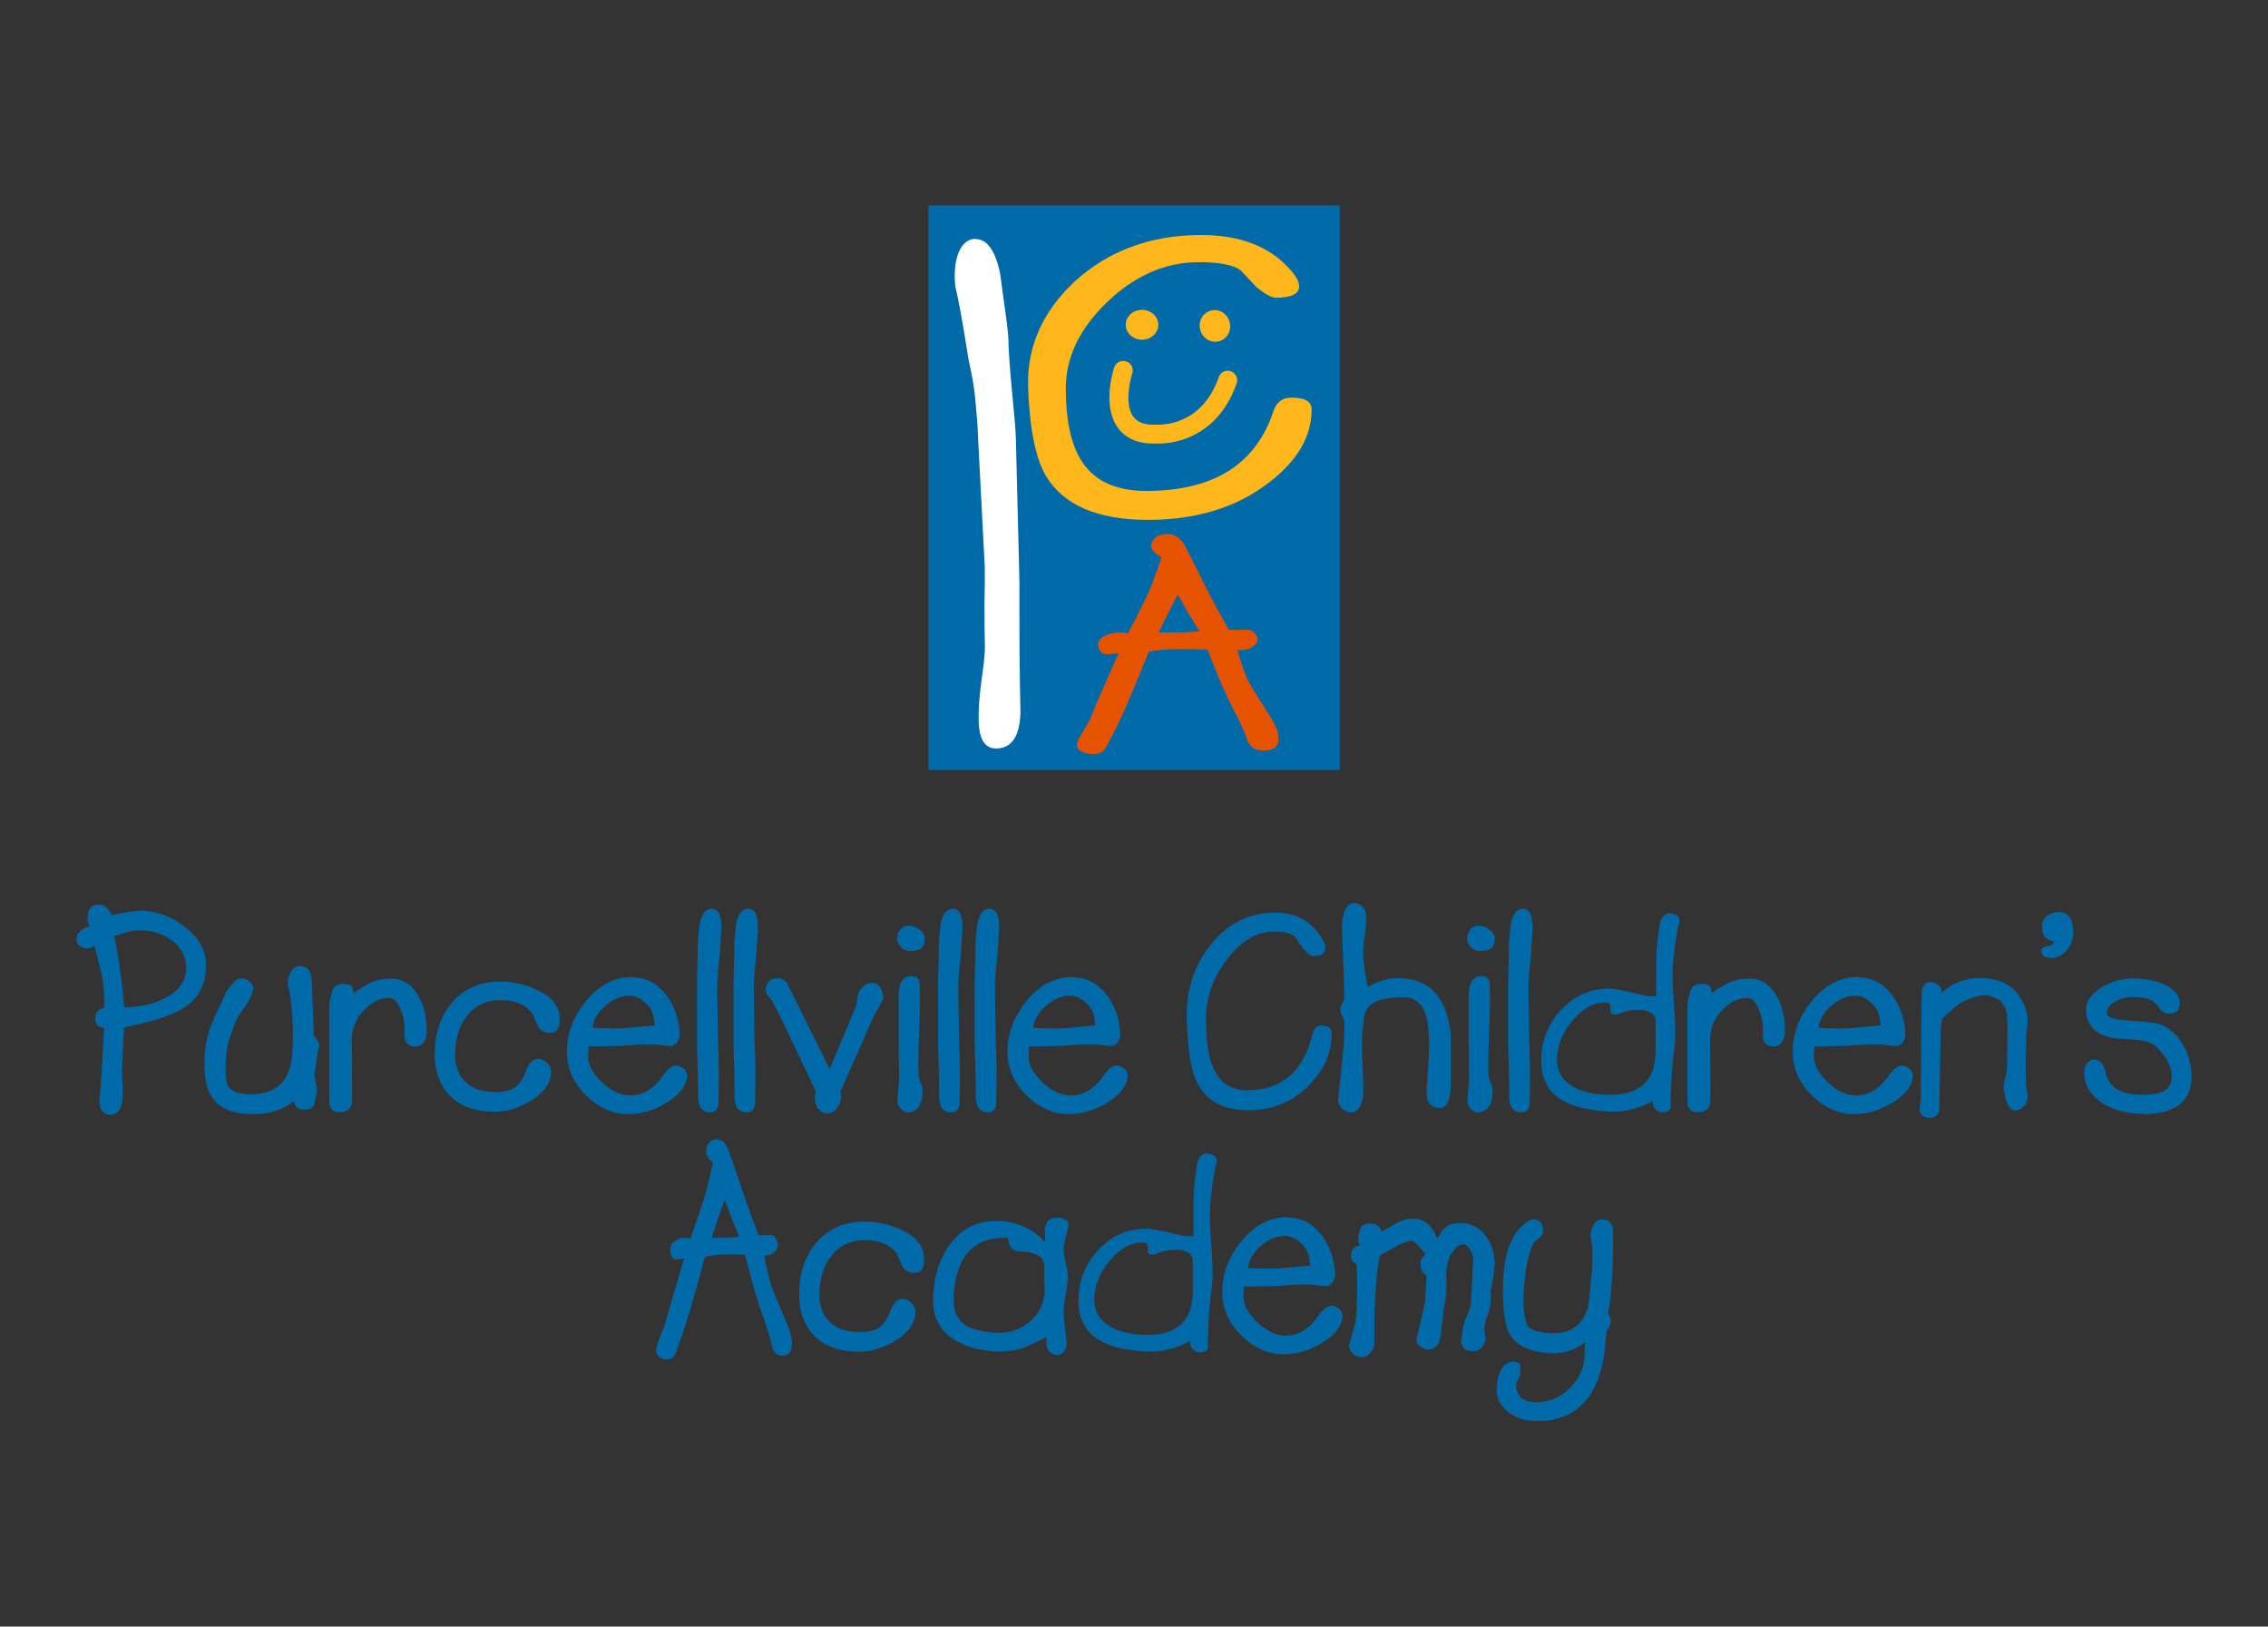 <?xml version="1.0" encoding="UTF-8"?> <svg xmlns="http://www.w3.org/2000/svg" id="Notes_and_Guides" data-name="Notes and Guides" viewBox="0 0 167 119.74"><rect x="0" y="0" width="167" height="119.74" fill="#333333" stroke="none"/><defs><style> .cls-1 { fill: #0069a7; } .cls-2 { fill: #e65300; } .cls-3 { fill: #fff; } .cls-4 { fill: #ffb71b; } </style></defs><g><path class="cls-1" d="M7.95,66.91s.11,.17,.28,.46l.3-.06c.86-.18,1.46-.27,1.78-.27,1.15,0,2.23,.38,3.25,1.15,1.09,.82,1.63,1.78,1.61,2.87-.01,1.31-.48,2.3-1.4,2.98-.67,.5-1.73,.92-3.21,1.27l-1.42,.33-.11,1.96c-.03,.53-.04,1-.04,1.42,0,.17,.01,.47,.04,.9,.01,.33,.01,.63,0,.9-.06,.83-.36,1.25-.91,1.25-.33,0-.56-.15-.7-.46-.1-.26-.13-.57-.08-.92,.07-.5,.18-2.17,.32-5.02-.45-.04-.67-.31-.64-.81,.01-.35,.23-.57,.66-.67,.01-.74-.04-1.52-.17-2.35-.11-.46-.3-1.19-.55-2.21-.21,.15-.44,.21-.68,.17-.42-.07-.64-.29-.64-.67,0-.29,.17-.55,.51-.77,.1-.04,.25-.1,.47-.17-.16-.25-.21-.51-.17-.79,.07-.51,.32-.78,.74-.81,.31-.01,.57,.1,.76,.33Zm1.21,7.25l.55-.04c1.13-.08,2.07-.37,2.8-.85,.88-.57,1.27-1.3,1.19-2.21-.07-.81-.46-1.44-1.17-1.92-.65-.44-1.42-.66-2.32-.65-.33,0-.75,.08-1.27,.25l-.53,.17c.33,1.53,.57,3.28,.74,5.25Z"></path><path class="cls-1" d="M22.94,71.91c.01,.08,.07,1.53,.17,4.33,.28,.33,.42,.58,.4,.73-.1,.4-.21,1.06-.34,1.98-.01,.19,.01,.43,.07,.72,.06,.28,.1,.48,.1,.59,0,.17-.03,.32-.08,.46-.04,.21-.08,.42-.13,.62-.08,.21-.31,.33-.68,.35-.47,.03-.74-.19-.81-.65-.74,.65-1.76,.98-3.06,.98s-2.32-.37-2.87-1.1c-.44-.57-.66-1.43-.66-2.58,0-.87,.11-1.66,.32-2.35,.14-.47,.44-1.17,.89-2.1,.11-.25,.23-.5,.35-.76,.12-.26,.27-.47,.46-.64,.08-.1,.17-.19,.25-.29,.08-.1,.23-.15,.42-.17,.25-.01,.48,.07,.68,.26,.2,.19,.27,.39,.21,.59-.1,.4-.3,.83-.62,1.27-.37,.49-.6,.87-.7,1.15-.27,.71-.44,1.21-.51,1.5-.11,.47-.18,1.04-.19,1.71-.01,.72,.04,1.19,.17,1.42,.23,.42,.79,.62,1.7,.62,1.64,0,2.62-.74,2.93-2.23,.08-.39,.13-.88,.15-1.48,.03-.75,0-1.54-.06-2.37-.03-.28-.08-.71-.15-1.31,0-.04-.04-.23-.13-.56-.04-.21-.04-.4,0-.56,.17-.65,.48-.96,.93-.92,.47,.04,.72,.31,.76,.79Z"></path><path class="cls-1" d="M29.79,76.1c.04-.62-.05-1.2-.27-1.73-.21-.6-.51-.9-.89-.9-.68,0-1.3,.31-1.87,.94-.57,.62-.85,1.33-.85,2.1l.02,3.71c0,.61-.01,.98-.04,1.1-.11,.37-.41,.56-.89,.56-.41,0-.66-.18-.74-.54-.01-.06-.02-.4-.02-1.02v-5.98c0-.37,.02-.64,.06-.79,.13-.49,.21-.74,.23-.77,.16-.25,.43-.37,.83-.35,.3,.01,.48,.08,.55,.19,.04,.06,.08,.22,.13,.48,.57-.39,1.01-.65,1.32-.79,.44-.18,.92-.27,1.44-.27,.88,0,1.56,.45,2.06,1.35,.42,.81,.61,1.71,.55,2.73-.01,.24-.1,.45-.24,.64s-.34,.28-.56,.28c-.58,0-.85-.31-.82-.94Z"></path><path class="cls-1" d="M40.55,76.04c-.47,0-.79-.17-.96-.52-.13-.31-.26-.62-.4-.94-.5-.62-1.26-.94-2.29-.96-1.03-.01-1.86,.36-2.47,1.11-.62,.76-.92,1.73-.92,2.93,0,.81,.24,1.45,.72,1.94,.51,.53,1.25,.79,2.21,.79,.64,0,1.12-.11,1.45-.32,.33-.22,.61-.62,.83-1.22,.22-.6,.52-.9,.9-.9,.24,0,.46,.1,.66,.29,.2,.19,.3,.41,.3,.65,0,.82-.5,1.53-1.49,2.14-.89,.54-1.78,.81-2.66,.81-1.47,0-2.6-.42-3.38-1.25-.69-.75-1.04-1.74-1.04-2.98,0-1.5,.4-2.74,1.21-3.73,.88-1.08,2.09-1.62,3.63-1.62,.99,0,1.92,.22,2.78,.65,1.06,.51,1.59,1.21,1.59,2.1,0,.68-.23,1.02-.68,1.02Z"></path><path class="cls-1" d="M46.56,71.95c1.01,0,1.84,.44,2.51,1.31,.59,.79,.92,1.74,.98,2.83,.01,.22-.05,.43-.18,.62-.13,.19-.3,.29-.5,.29-.16,0-.37-.02-.64-.06-.27-.04-.47-.06-.62-.06-.41-.01-.89,0-1.42,.04-.69,.06-1.17,.08-1.42,.08-1.22,.03-1.86,.04-1.93,.04l-.04,.62c-.04,.62,.28,1.28,.97,1.96,.69,.68,1.41,1.02,2.16,1.02,.93,0,1.74-.5,2.42-1.5,.35-.51,.69-.74,1.02-.69,.24,.04,.43,.15,.56,.31,.13,.17,.19,.35,.16,.56-.11,.71-.63,1.34-1.54,1.88-.91,.55-1.84,.82-2.79,.82-1.13,0-2.17-.46-3.11-1.38-.94-.92-1.41-2-1.41-3.22,0-1.33,.46-2.56,1.38-3.69,.96-1.21,2.12-1.81,3.46-1.81Zm-2.91,3.71c.67,.04,1.42,.06,2.27,.04,.47-.06,1.23-.12,2.29-.21l-.06-.5c-.06-.46-.27-.85-.65-1.19-.38-.33-.75-.5-1.14-.5-.61,0-1.2,.24-1.76,.72-.57,.48-.89,1.02-.96,1.63Z"></path><path class="cls-1" d="M53.13,68.25s-.04,.64-.13,2c-.01,.18-.06,.6-.13,1.27-.04,.46-.06,.87-.06,1.25l.06,3.77c0,.24,.01,.61,.04,1.12,.01,.44,.02,.83,.02,1.17,0,.61,0,1.38-.02,2.31-.01,.5-.22,.75-.62,.75-.55,0-.85-.35-.89-1.06,0-.36,0-.96-.02-1.81-.04-1.47-.06-2.12-.06-1.94v-4.31c0-.58,.02-1.49,.06-2.73-.03-.4,.02-1.11,.15-2.12,.16-.68,.45-1.02,.87-1.02,.48,0,.72,.45,.72,1.35Z"></path><path class="cls-1" d="M55.82,68.25s-.04,.64-.13,2c-.01,.18-.06,.6-.13,1.27-.04,.46-.06,.87-.06,1.25l.06,3.77c0,.24,.01,.61,.04,1.12,.01,.44,.02,.83,.02,1.17,0,.61,0,1.38-.02,2.31-.01,.5-.22,.75-.62,.75-.55,0-.85-.35-.89-1.06,0-.36,0-.96-.02-1.81-.04-1.47-.06-2.12-.06-1.94v-4.31c0-.58,.02-1.49,.06-2.73-.03-.4,.02-1.11,.15-2.12,.16-.68,.45-1.02,.87-1.02,.48,0,.72,.45,.72,1.35Z"></path><path class="cls-1" d="M58.1,72.66c.13,.25,.33,.65,.59,1.19l2.4,4.85,1.93-4.6c.04-.11,.08-.33,.11-.65,.03-.25,.1-.44,.21-.58,.28-.36,.58-.53,.89-.52,.24,.01,.44,.12,.58,.33s.22,.45,.22,.73c0,.14-.09,.36-.28,.67-.25,.43-.4,.7-.45,.81l-2.42,5.48c.08,.26,.07,.54-.04,.83-.21,.54-.55,.79-1.02,.75-.42-.04-.69-.35-.81-.92-.01-.1-.01-.22,0-.35,.03-.17,.04-.28,.04-.35l-.53-1.15-2.1-4.41c-.11-.22-.29-.56-.53-1.02-.01-.04-.13-.2-.36-.48-.14-.18-.19-.35-.15-.52,.11-.53,.44-.77,.98-.73,.34,.03,.58,.24,.72,.65Z"></path><path class="cls-1" d="M67.72,72.87c.01,.29,.02,.6,.02,.94,0,.47-.02,1.2-.06,2.2-.04,.99-.06,1.73-.06,2.2,0,.33,0,.65,.02,.94,0,.12,.05,.31,.15,.54,.1,.24,.15,.43,.15,.58-.01,1.04-.36,1.58-1.04,1.62-.23,.01-.42-.08-.59-.28-.17-.2-.25-.41-.23-.64,.03-.28,.06-.73,.11-1.35,.01-.4,.01-.87,0-1.4-.01-.71-.02-1.17-.02-1.4v-3.71c.06-.86,.37-1.28,.96-1.25,.3,.01,.48,.13,.55,.35,.03,.07,.05,.28,.06,.65Zm-1.66-3.81c0-.24,.08-.45,.24-.64,.16-.19,.36-.28,.58-.28,.3,0,.58,.1,.85,.31,.27,.21,.39,.45,.36,.73-.03,.31-.11,.51-.23,.62-.17,.14-.46,.21-.87,.21-.25,0-.47-.1-.66-.29-.18-.19-.28-.42-.28-.67Z"></path><path class="cls-1" d="M70.88,68.25s-.04,.64-.13,2c-.01,.18-.06,.6-.13,1.27-.04,.46-.06,.87-.06,1.25l.06,3.77c0,.24,.01,.61,.04,1.12,.01,.44,.02,.83,.02,1.17,0,.61,0,1.38-.02,2.31-.01,.5-.22,.75-.62,.75-.55,0-.85-.35-.89-1.06,0-.36,0-.96-.02-1.81-.04-1.47-.06-2.12-.06-1.94v-4.31c0-.58,.02-1.49,.06-2.73-.03-.4,.02-1.11,.15-2.12,.16-.68,.45-1.02,.87-1.02,.48,0,.72,.45,.72,1.35Z"></path><path class="cls-1" d="M73.58,68.25s-.04,.64-.13,2c-.01,.18-.06,.6-.13,1.27-.04,.46-.06,.87-.06,1.25l.06,3.77c0,.24,.01,.61,.04,1.12,.01,.44,.02,.83,.02,1.17,0,.61,0,1.38-.02,2.31-.01,.5-.22,.75-.62,.75-.55,0-.85-.35-.89-1.06,0-.36,0-.96-.02-1.81-.04-1.47-.06-2.12-.06-1.94v-4.31c0-.58,.02-1.49,.06-2.73-.03-.4,.02-1.11,.15-2.12,.16-.68,.45-1.02,.87-1.02,.48,0,.72,.45,.72,1.35Z"></path><path class="cls-1" d="M79,71.95c1.01,0,1.84,.44,2.51,1.31,.59,.79,.92,1.74,.98,2.83,.01,.22-.05,.43-.18,.62-.13,.19-.3,.29-.5,.29-.16,0-.37-.02-.64-.06-.27-.04-.47-.06-.62-.06-.41-.01-.89,0-1.42,.04-.69,.06-1.17,.08-1.42,.08-1.22,.03-1.86,.04-1.93,.04l-.04,.62c-.04,.62,.28,1.28,.97,1.96,.69,.68,1.41,1.02,2.16,1.02,.93,0,1.74-.5,2.42-1.5,.35-.51,.69-.74,1.02-.69,.24,.04,.43,.15,.56,.31,.13,.17,.19,.35,.16,.56-.11,.71-.63,1.34-1.54,1.88-.91,.55-1.84,.82-2.79,.82-1.13,0-2.17-.46-3.11-1.38-.94-.92-1.41-2-1.41-3.22,0-1.33,.46-2.56,1.38-3.69,.96-1.21,2.12-1.81,3.46-1.81Zm-2.91,3.71c.67,.04,1.42,.06,2.27,.04,.47-.06,1.23-.12,2.29-.21l-.06-.5c-.06-.46-.27-.85-.65-1.19-.38-.33-.75-.5-1.14-.5-.61,0-1.2,.24-1.76,.72s-.88,1.02-.96,1.63Z"></path><path class="cls-1" d="M96.69,70.39c-.16,0-.4-.18-.72-.54-.2-.29-.4-.58-.59-.85-.27-.28-.79-.42-1.57-.42-1.26,0-2.41,.68-3.45,2.03-1.04,1.35-1.56,2.82-1.56,4.4,0,1.71,.21,2.98,.64,3.81,.48,.96,1.28,1.44,2.4,1.44,2.52,0,4.11-1.35,4.78-4.06,.11-.47,.34-.71,.68-.71,.51,0,.76,.2,.76,.6,0,1.4-.55,2.67-1.66,3.79-1.2,1.24-2.7,1.85-4.5,1.85-1.9,0-3.18-.74-3.84-2.23-.4-.9-.62-2.43-.68-4.58-.04-2.03,.54-3.81,1.74-5.35,1.29-1.6,2.88-2.39,4.78-2.39,1.5,0,2.63,.61,3.4,1.83,.2,.31,.3,.57,.3,.79,0,.39-.3,.58-.89,.58Z"></path><path class="cls-1" d="M103.28,72.04c1.98,.07,3.15,1.33,3.51,3.79,.03,.19,.04,.55,.04,1.06v2.81c0,1.25-.27,1.87-.81,1.87-.65,0-.98-.39-.98-1.17,0-.14,.01-.37,.04-.71,.11-1.46,.16-2.46,.15-3-.03-1-.13-1.72-.32-2.17-.28-.74-.81-1.1-1.57-1.1-.99,0-1.72,.13-2.19,.4-.37,.21-.6,.53-.7,.98-.01,.01-.06,.42-.13,1.21-.03,.32-.04,.64-.04,.96,0,.35,.02,.9,.06,1.67,.04,.69,.06,1.28,.05,1.75-.01,.4-.09,.74-.23,1.02-.18,.35-.43,.51-.75,.48-.25-.03-.46-.14-.64-.34-.18-.2-.26-.43-.23-.68,.1-.97,.21-1.95,.31-2.94,.1-.99,.15-1.87,.13-2.67,0-.12-.05-.28-.15-.47-.1-.19-.15-.35-.15-.49,0-.11,.05-.25,.15-.41,.1-.16,.15-.29,.15-.39,0-.75-.03-1.69-.08-2.82-.06-1.13-.08-1.97-.08-2.53,0-.44,.08-.83,.23-1.17,.2-.4,.46-.57,.79-.5,.51,.11,.76,.48,.76,1.1,0,.31-.04,.78-.13,1.44-.08,.58-.11,1.08-.08,1.5,.04,.64,.16,1.35,.34,2.14,.71-.47,1.56-.69,2.55-.65Z"></path><path class="cls-1" d="M109.69,72.87c.01,.29,.02,.6,.02,.94,0,.47-.02,1.2-.06,2.2-.04,.99-.06,1.73-.06,2.2,0,.33,0,.65,.02,.94,0,.12,.05,.31,.15,.54,.1,.24,.15,.43,.15,.58-.01,1.04-.36,1.58-1.04,1.62-.23,.01-.42-.08-.59-.28-.17-.2-.25-.41-.23-.64,.03-.28,.06-.73,.11-1.35,.01-.4,.01-.87,0-1.4-.01-.71-.02-1.17-.02-1.4v-3.71c.06-.86,.38-1.28,.96-1.25,.3,.01,.48,.13,.55,.35,.03,.07,.05,.28,.06,.65Zm-1.66-3.81c0-.24,.08-.45,.24-.64,.16-.19,.36-.28,.58-.28,.3,0,.58,.1,.85,.31,.27,.21,.39,.45,.36,.73-.03,.31-.11,.51-.23,.62-.17,.14-.46,.21-.87,.21-.25,0-.47-.1-.66-.29-.18-.19-.28-.42-.28-.67Z"></path><path class="cls-1" d="M112.86,68.25s-.04,.64-.13,2c-.01,.18-.06,.6-.13,1.27-.04,.46-.06,.87-.06,1.25l.06,3.77c0,.24,.01,.61,.04,1.12,.01,.44,.02,.83,.02,1.17,0,.61,0,1.38-.02,2.31-.01,.5-.22,.75-.62,.75-.55,0-.85-.35-.89-1.06,0-.36,0-.96-.02-1.81-.04-1.47-.06-2.12-.06-1.94v-4.31c0-.58,.02-1.49,.06-2.73-.03-.4,.02-1.11,.15-2.12,.16-.68,.45-1.02,.87-1.02,.48,0,.72,.45,.72,1.35Z"></path><path class="cls-1" d="M122.9,67.23c.59,.06,.84,.28,.74,.69-.17,.71-.3,1.54-.4,2.5-.06,.5-.08,1-.08,1.5,0,.46,.03,1.11,.1,1.95,.06,.84,.1,1.5,.1,1.99,0,.37-.01,.74-.04,1.1-.07,.44-.15,1.16-.23,2.14l-.08,1.85v.62c-.06,.21-.25,.31-.59,.31-.23,0-.41-.09-.56-.27-.15-.18-.19-.37-.14-.58-1.03,.6-2.12,.86-3.27,.79-1.49-.08-2.62-.35-3.4-.81-1.05-.61-1.57-1.6-1.57-2.96s.48-2.65,1.46-3.7c.97-1.05,2.16-1.57,3.56-1.57,.38,0,1.27,.17,2.66,.52,.11,.03,.38,.04,.79,.04v-2.75c0-.35,.03-.74,.08-1.19,.08-.6,.13-.98,.15-1.15,.06-.62,.31-.97,.76-1.04Zm-8.24,10.83c0,.86,.42,1.52,1.25,1.98,.71,.37,1.59,.56,2.63,.56,2.19,0,3.31-1.03,3.36-3.08v-2.39c0-.25-.12-.44-.35-.58-.23-.14-.49-.21-.77-.21-.55,0-.96,.06-1.26,.18-.29,.12-.49,.18-.59,.18-.21-.01-.33-.08-.36-.19,.01,.07,.02-.06,.02-.4,0-.21-.13-.31-.4-.31-.86,0-1.67,.45-2.42,1.35-.75,.9-1.13,1.87-1.13,2.92Z"></path><path class="cls-1" d="M129.8,76.1c.04-.62-.05-1.2-.27-1.73-.21-.6-.51-.9-.89-.9-.68,0-1.3,.31-1.87,.94s-.85,1.33-.85,2.1l.02,3.71c0,.61-.01,.98-.04,1.1-.11,.37-.41,.56-.89,.56-.41,0-.66-.18-.74-.54-.01-.06-.02-.4-.02-1.02v-5.98c0-.37,.02-.64,.06-.79,.13-.49,.21-.74,.23-.77,.16-.25,.43-.37,.83-.35,.3,.01,.48,.08,.55,.19,.04,.06,.08,.22,.13,.48,.57-.39,1.01-.65,1.32-.79,.44-.18,.92-.27,1.44-.27,.88,0,1.56,.45,2.06,1.35,.42,.81,.61,1.71,.55,2.73-.01,.24-.1,.45-.24,.64-.15,.19-.34,.28-.56,.28-.58,0-.85-.31-.82-.94Z"></path><path class="cls-1" d="M136.82,71.95c1.01,0,1.84,.44,2.51,1.31,.59,.79,.92,1.74,.98,2.83,.01,.22-.05,.43-.18,.62-.13,.19-.3,.29-.5,.29-.16,0-.37-.02-.64-.06-.27-.04-.47-.06-.62-.06-.41-.01-.89,0-1.42,.04-.69,.06-1.17,.08-1.42,.08-1.22,.03-1.86,.04-1.93,.04l-.04,.62c-.04,.62,.28,1.28,.97,1.96,.69,.68,1.41,1.02,2.16,1.02,.93,0,1.74-.5,2.42-1.5,.35-.51,.69-.74,1.02-.69,.24,.04,.43,.15,.56,.31,.13,.17,.19,.35,.16,.56-.11,.71-.63,1.34-1.54,1.88-.91,.55-1.84,.82-2.79,.82-1.13,0-2.17-.46-3.11-1.38-.94-.92-1.41-2-1.41-3.22,0-1.33,.46-2.56,1.38-3.69,.96-1.21,2.12-1.81,3.46-1.81Zm-2.91,3.71c.67,.04,1.42,.06,2.27,.04,.47-.06,1.23-.12,2.29-.21l-.06-.5c-.06-.46-.27-.85-.65-1.19-.38-.33-.75-.5-1.14-.5-.61,0-1.2,.24-1.76,.72s-.88,1.02-.96,1.63Z"></path><path class="cls-1" d="M142.98,73.1c.74-.74,1.69-1.1,2.87-1.1,.95,0,1.76,.27,2.42,.81,.17,.17,.37,.44,.59,.82,.23,.38,.37,.76,.42,1.13,.03,.22,.03,.48,0,.77-.06,.43-.08,.7-.08,.81-.06,1.72-.06,2.94,0,3.67,0,.04,.03,.19,.08,.46,.03,.17,.03,.31,0,.44-.11,.49-.38,.76-.81,.83-.45,.07-.76-.44-.93-1.54-.03-.22,0-.5,.1-.82,.09-.33,.14-.58,.14-.76l.04-2.98c0,.07-.01-.19-.04-.79,.01-.14-.02-.34-.11-.6-.07-.17-.21-.37-.4-.62-.07-.04-.32-.15-.74-.31-.16-.04-.3-.06-.45-.06-.3,0-.79,.15-1.49,.46-.34,.15-.68,.42-1.02,.79-.14,.08-.33,.24-.55,.48-.07,.17-.11,.65-.13,1.46l-.08,4.48c.01,.21,0,.51-.04,.92-.11,.29-.34,.44-.68,.44-.4,0-.64-.16-.72-.48-.03-.12-.03-.28,0-.48,.04-.28,.06-.46,.06-.54l.04-6.31c0-.29,.01-.77,.04-1.44,.04-.5,.26-.75,.66-.75,.23,0,.43,.09,.61,.27,.18,.18,.24,.37,.2,.56Z"></path><path class="cls-1" d="M152.66,68.43c.03,.51-.1,.98-.38,1.4-.33,.46-.73,.69-1.21,.69-.51,0-.76-.17-.76-.52,0-.21,.18-.33,.55-.37,.27-.03,.38-.15,.34-.35-.57-.08-.85-.45-.85-1.1,0-.31,.13-.56,.38-.75,.25-.19,.55-.29,.87-.29,.65,0,1.01,.44,1.06,1.31Z"></path><path class="cls-1" d="M157.78,81.99c-1.15,0-2.12-.25-2.93-.75-.92-.57-1.38-1.35-1.38-2.33,0-.22,.07-.43,.2-.62,.13-.19,.32-.29,.54-.29,.42,0,.7,.31,.83,.94,.23,1.1,1.12,1.65,2.68,1.65,.78,0,1.34-.1,1.68-.31s.51-.56,.51-1.06c0-.47-.19-.98-.57-1.51-.38-.53-.76-.86-1.13-.99-.27-.1-.64-.16-1.13-.19-.69-.04-1.11-.07-1.25-.08-1.42-.19-2.16-.86-2.23-2-.04-.67,.33-1.24,1.1-1.73,.72-.46,1.51-.69,2.36-.69,.89,0,1.66,.15,2.32,.46,.75,.33,1.13,.8,1.13,1.4,0,.49-.27,.73-.81,.73-.25,0-.46-.1-.62-.31-.24-.32-.42-.52-.55-.6-.33-.21-.81-.31-1.47-.31-.48,0-.91,.1-1.27,.31-.44,.24-.66,.53-.66,.9,0,.28,.55,.45,1.64,.52,1.35,.08,2.16,.19,2.44,.33,.65,.31,1.18,.81,1.57,1.51,.4,.7,.59,1.47,.59,2.3,0,1.83-1.2,2.75-3.59,2.75Z"></path><path class="cls-1" d="M57.67,99.81c-.44,0-.72-.24-.83-.73-.11-.49-.28-1.06-.51-1.73-.3-.85-.5-1.44-.59-1.79-.23-.69-.52-1.76-.89-3.19-.04,0-.37,0-.98-.02-.41-.01-.74,0-1,.02-.37,.03-.69,.08-.96,.17-.23,.86-.62,2.26-1.19,4.21-.18,.64-.51,1.6-.98,2.89-.13,.29-.33,.44-.62,.44-.1,0-.21-.02-.34-.06-.31-.11-.47-.33-.47-.65,0-.15,.08-.44,.25-.85,.13-.31,.25-.6,.36-.9,.24-.87,.66-2.3,1.25-4.29l.21-.67c-.06,0-.15,.01-.28,.03s-.23,.03-.3,.03c-.27,0-.42-.22-.45-.67-.03-.36,.17-.64,.59-.83,.28-.13,.58-.14,.89-.04,.23-.61,.57-1.6,1.02-2.96,.16-.54,.37-1.42,.66-2.62-.4-.32-.57-.65-.51-.98,.07-.46,.32-.71,.74-.75,.41-.04,.74,.29,.98,1,.07,.19,.47,1.37,1.21,3.54,.1,.31,.41,1.15,.93,2.52h.59c.1-.01,.18-.02,.25-.02,.27,0,.45,.18,.55,.54,.08,.31,0,.56-.28,.77-.21,.17-.45,.23-.7,.19,.07,.47,.24,1.21,.51,2.21,.14,.39,.45,1.12,.91,2.21,.35,.79,.55,1.35,.59,1.69,.07,.53,.01,.9-.17,1.1-.11,.13-.28,.19-.51,.19Zm-3.76-10.06c-.03-.07-.21-.54-.55-1.42-.23,.61-.55,1.54-.96,2.79h.93c.2,0,.57-.03,1.1-.08-.11-.25-.29-.68-.53-1.29Z"></path><path class="cls-1" d="M67.38,93.71c-.47,0-.79-.17-.96-.52-.13-.31-.26-.62-.4-.94-.5-.62-1.26-.94-2.29-.96-1.03-.01-1.86,.36-2.47,1.11-.62,.76-.92,1.73-.92,2.93,0,.81,.24,1.45,.72,1.94,.51,.53,1.25,.79,2.21,.79,.64,0,1.12-.11,1.45-.32,.33-.22,.61-.62,.83-1.22,.22-.6,.52-.9,.9-.9,.24,0,.46,.1,.66,.29,.2,.19,.3,.41,.3,.65,0,.82-.5,1.53-1.49,2.14-.89,.54-1.78,.81-2.66,.81-1.47,0-2.6-.42-3.38-1.25-.69-.75-1.04-1.74-1.04-2.98,0-1.5,.4-2.74,1.21-3.73,.88-1.08,2.09-1.62,3.63-1.62,.99,0,1.92,.22,2.78,.65,1.06,.51,1.59,1.21,1.59,2.1,0,.68-.23,1.02-.68,1.02Z"></path><path class="cls-1" d="M77.76,89.63c.21-.01,.42,.03,.63,.13,.2,.1,.3,.22,.29,.38-.01,.17-.08,.45-.19,.85s-.17,.73-.17,.99c0,.24,.05,.54,.14,.92,.09,.38,.15,.68,.16,.92,.01,.39-.03,.86-.14,1.42-.11,.56-.16,1.01-.16,1.36,0,.2,.07,.89,.21,2.09,.03,.25-.01,.49-.13,.71s-.28,.34-.49,.35c-.42,.01-.7-.19-.83-.6-.03-.1-.04-.33-.04-.71-.5,.24-.98,.47-1.47,.71-.59,.24-1.35,.35-2.25,.35-.89-.07-1.66-.23-2.29-.48-1.54-.64-2.32-1.71-2.32-3.23,0-1.64,.4-3.01,1.19-4.12,.86-1.19,2-1.79,3.42-1.79s2.69,.52,3.65,1.56c0-.11,0-.27-.02-.48-.01-.21-.02-.37-.02-.46,.01-.15,.05-.29,.11-.42,.11-.27,.35-.41,.72-.42Zm-1.19,2.85c-.41-.22-.89-.34-1.44-.35-.16-.01-.3-.05-.45-.1-.25-.11-.41-.41-.47-.9-.41-.01-.78,0-1.1,.06-1.78,.33-2.75,1.74-2.89,4.21-.06,1.01,.24,1.74,.89,2.17,.45,.29,1.19,.47,2.21,.54,.88,.06,1.66-.17,2.34-.69,.68-.51,1.09-1.19,1.23-2.02,.04-.26,.04-.64,0-1.12,0-.9,0-1.23,.02-.98-.01-.33-.13-.6-.34-.81Z"></path><path class="cls-1" d="M88.83,84.9c.59,.06,.84,.28,.74,.69-.17,.71-.3,1.54-.4,2.5-.06,.5-.08,1-.08,1.5,0,.46,.03,1.11,.1,1.95,.06,.84,.1,1.5,.1,1.99,0,.37-.01,.74-.04,1.1-.07,.44-.15,1.16-.23,2.14l-.08,1.85v.62c-.06,.21-.25,.31-.59,.31-.23,0-.41-.09-.56-.27-.15-.18-.19-.37-.14-.58-1.03,.6-2.12,.86-3.27,.79-1.49-.08-2.62-.35-3.4-.81-1.05-.61-1.57-1.6-1.57-2.96s.48-2.65,1.46-3.7c.97-1.05,2.16-1.57,3.56-1.57,.38,0,1.27,.17,2.66,.52,.11,.03,.38,.04,.79,.04v-2.75c0-.35,.03-.74,.08-1.19,.08-.6,.13-.98,.15-1.15,.06-.62,.31-.97,.76-1.04Zm-8.24,10.83c0,.86,.42,1.52,1.25,1.98,.71,.37,1.59,.56,2.63,.56,2.19,0,3.31-1.03,3.36-3.08v-2.39c0-.25-.12-.44-.35-.58-.23-.14-.49-.21-.77-.21-.55,0-.96,.06-1.26,.18-.29,.12-.49,.18-.59,.18-.21-.01-.33-.08-.36-.19,.01,.07,.02-.06,.02-.4,0-.21-.13-.31-.4-.31-.86,0-1.67,.45-2.42,1.35-.75,.9-1.13,1.87-1.13,2.92Z"></path><path class="cls-1" d="M94.82,89.63c1.01,0,1.84,.44,2.51,1.31,.59,.79,.92,1.74,.98,2.83,.01,.22-.05,.43-.18,.62-.13,.19-.3,.29-.5,.29-.16,0-.37-.02-.64-.06s-.47-.06-.62-.06c-.41-.01-.89,0-1.42,.04-.69,.06-1.17,.08-1.42,.08-1.22,.03-1.86,.04-1.93,.04l-.04,.62c-.04,.62,.28,1.28,.97,1.96,.69,.68,1.41,1.02,2.16,1.02,.93,0,1.74-.5,2.42-1.5,.35-.51,.69-.74,1.02-.69,.24,.04,.43,.15,.56,.31,.13,.17,.19,.35,.16,.56-.11,.71-.63,1.34-1.54,1.88-.91,.55-1.84,.82-2.79,.82-1.13,0-2.17-.46-3.11-1.38-.94-.92-1.41-2-1.41-3.22,0-1.33,.46-2.56,1.38-3.69,.96-1.21,2.12-1.81,3.46-1.81Zm-2.91,3.71c.67,.04,1.42,.06,2.27,.04,.47-.06,1.23-.12,2.29-.21l-.06-.5c-.06-.46-.27-.85-.65-1.19-.38-.33-.75-.5-1.14-.5-.61,0-1.2,.24-1.76,.72s-.88,1.02-.96,1.63Z"></path><path class="cls-1" d="M101.7,90.69c.38-.22,.77-.44,1.16-.66,.39-.22,.79-.32,1.2-.32,.82,0,1.41,.49,1.76,1.48,.23-.42,.44-.7,.64-.85,.27-.21,.64-.31,1.1-.31,.75,0,1.37,.32,1.85,.96,.44,.6,.65,1.28,.64,2.06-.01,.53-.11,1.19-.28,1.98,0,.19,0,.51-.02,.94-.01,.24-.1,.55-.25,.95-.16,.4-.22,.74-.19,1.03,.06,.51,.08,.7,.08,.56-.01,.26-.11,.49-.29,.68-.18,.19-.39,.28-.65,.28-.5,0-.78-.21-.85-.62-.03-.14,.01-.51,.13-1.12,.04-.22,.13-.5,.28-.84,.14-.34,.23-.63,.28-.86,.01-.08,.04-.54,.08-1.37,.07-1.39,.11-2.03,.11-1.94,0-.24-.08-.48-.24-.73-.16-.25-.33-.38-.5-.38-.3,0-.61,.26-.93,.77-.14,.22-.25,.64-.32,1.25,.01,.35,.01,.92,0,1.71-.04,.18-.1,.47-.17,.87-.04,.46-.13,1.19-.25,2.19-.11,.62-.42,.94-.91,.94-.24,0-.45-.09-.64-.26-.18-.17-.25-.37-.21-.59,.16-.54,.36-1.44,.62-2.71,.03-.39,.06-1.02,.11-1.89-.3-.14-.45-.44-.45-.9,0-.12,.04-.25,.12-.36,.08-.12,.16-.23,.24-.34-.2-.22-.4-.44-.59-.66-.2-.22-.38-.31-.53-.28-.33,.06-.74,.23-1.25,.52l-.98,.56c-.06,.28-.13,.73-.21,1.35-.13,1.5-.19,2.64-.19,3.42v1.67c-.01,.29-.12,.54-.33,.76-.21,.22-.44,.31-.71,.28-.24-.03-.45-.14-.62-.33s-.23-.4-.19-.62c.11-.35,.27-.93,.47-1.75,.07-.42,.11-1.32,.11-2.7,0-.36-.01-.84-.04-1.45-.28-.11-.42-.31-.42-.6,0-.47,.22-.73,.66-.77-.13-.29-.16-.57-.08-.85,.07-.28,.14-.46,.21-.54,.11-.15,.31-.23,.59-.23,.52,0,.82,.22,.89,.67Z"></path><path class="cls-1" d="M118.78,90.56c.01,.11,0,.86-.02,2.25-.01,.6-.08,1.56-.19,2.89-.03,.19-.08,.53-.17,1,.14,.18,.21,.38,.21,.6,0,.11-.04,.23-.11,.35-.11,.18-.18,.28-.19,.31l-.11,.96c-.01,.19-.04,.48-.08,.87-.54,3.24-2.2,4.85-4.97,4.82-.84,0-1.54-.22-2.1-.67-.57-.44-.85-.99-.85-1.64,0-.51,.09-.97,.28-1.35,.23-.5,.57-.74,1.04-.71,.24,.01,.38,.1,.42,.27,0,.17,0,.33,.02,.5,.01,.14-.04,.31-.16,.51-.12,.2-.17,.37-.16,.51,.06,.78,.52,1.17,1.38,1.19,1.01,.03,1.87-.32,2.59-1.05s1.08-1.59,1.08-2.59v-.75c-.75,.58-1.63,.85-2.63,.79-1.47-.1-2.45-.58-2.93-1.46-.3-.56-.45-1.53-.47-2.92-.03-2.42,.43-4.07,1.38-4.96,.41-.39,.72-.56,.93-.52,.42,.08,.64,.33,.66,.75,.01,.26-.07,.47-.25,.6-.25,.18-.4,.31-.45,.4-.3,.57-.51,1.4-.64,2.5-.2,1.74-.13,2.92,.19,3.56,.13,.26,.56,.44,1.3,.54,.21,.03,.42,.04,.62,.04,.93,0,1.64-.33,2.1-1,.28-.4,.45-.88,.51-1.43l.21-2.24c.04-.44,.05-1.02,.02-1.72,0-.08-.03-.26-.08-.52-.04-.19-.05-.36-.02-.5,.16-.65,.42-.98,.81-.98,.48,0,.76,.26,.83,.79Z"></path></g><g><rect class="cls-1" x="68.36" y="15.12" width="30.29" height="41.56"></rect><path class="cls-2" d="M93.08,55.25c-.65,0-1.05-.24-1.22-.73-.17-.49-.42-1.06-.75-1.73-.44-.85-.73-1.44-.88-1.79-.33-.69-.77-1.76-1.32-3.19-.06,0-.54,0-1.44-.02-.61-.01-1.1,0-1.47,.02-.54,.03-1.01,.08-1.41,.17-.33,.86-.92,2.26-1.75,4.21-.27,.64-.75,1.6-1.44,2.89-.19,.29-.49,.44-.91,.44-.15,0-.31-.02-.5-.06-.46-.11-.69-.33-.69-.65,0-.15,.13-.44,.38-.85,.19-.31,.37-.6,.53-.9,.35-.87,.97-2.3,1.85-4.29l.31-.67c-.08,0-.22,.01-.41,.03-.19,.02-.33,.03-.44,.03-.4,0-.62-.22-.66-.67-.04-.36,.25-.64,.88-.83,.42-.13,.86-.14,1.32-.04,.33-.61,.84-1.6,1.5-2.96,.23-.54,.55-1.42,.97-2.62-.58-.32-.84-.65-.75-.98,.1-.46,.47-.71,1.1-.75,.61-.04,1.09,.29,1.44,1,.1,.19,.7,1.37,1.79,3.54,.15,.31,.61,1.15,1.38,2.52h.88c.15-.01,.27-.02,.38-.02,.4,0,.67,.18,.81,.54,.13,.31-.01,.56-.41,.77-.31,.17-.66,.23-1.03,.19,.1,.47,.35,1.21,.75,2.21,.21,.39,.66,1.12,1.35,2.21,.52,.79,.81,1.35,.88,1.69,.1,.53,.02,.9-.25,1.1-.17,.13-.42,.19-.75,.19Zm-5.55-10.06c-.04-.07-.31-.54-.81-1.42-.33,.61-.8,1.54-1.41,2.79h1.38c.29,0,.84-.03,1.63-.08-.17-.25-.43-.68-.78-1.29Z"></path><path class="cls-3" d="M71.8,17.6c.87-.02,1.48,.82,1.84,2.52,.32,2.53,.65,4.3,.62,5.3,.16,3.09,.5,5.36,.54,6.82l.27,10.79c-.01-.45-.01,1.17,0,4.85,.02,2.12,.05,3.63,.07,4.53-.04,1.77-.63,2.67-1.76,2.69-.81,.02-1.25-.6-1.31-1.85-.09-2.33,.49-4.27,.45-5.8-.02-.83-.03-1.81-.03-2.92,.03-1.29,.03-2.22,.02-2.82l-.49-9.43c-.02-.94-.12-1.98-.23-3.12-.18-1.63-.51-2.68-.55-3.17-.72-4.53-.87-4.62-.91-4.99-.18-2.17,.49-3.4,1.48-3.42Z"></path><g><path class="cls-4" d="M93.92,21.91c-.3,0-.78-.26-1.41-.78-.39-.42-.77-.83-1.16-1.23-.53-.4-1.55-.6-3.07-.6-2.46,0-4.71,.98-6.75,2.93-2.03,1.95-3.05,4.07-3.05,6.35,0,2.46,.42,4.29,1.25,5.49,.94,1.38,2.5,2.07,4.69,2.07,4.93,0,8.04-1.95,9.34-5.85,.22-.68,.66-1.02,1.33-1.02,1,0,1.49,.29,1.49,.87,0,2.02-1.08,3.84-3.24,5.46-2.35,1.78-5.29,2.67-8.8,2.67-3.71,0-6.21-1.07-7.51-3.21-.78-1.3-1.22-3.5-1.33-6.6-.08-2.92,1.05-5.49,3.4-7.71,2.52-2.3,5.63-3.45,9.34-3.45,2.93,0,5.15,.88,6.64,2.64,.39,.44,.58,.82,.58,1.14,0,.56-.58,.84-1.74,.84Z"></path><g><path class="cls-4" d="M84.96,32.66c-1.17,0-2.05-.38-2.62-1.13-.53-.71-.74-1.69-.62-2.92,.09-.86,.31-1.53,.32-1.56,.12-.37,.52-.57,.89-.44,.37,.12,.57,.52,.44,.89-.2,.6-.56,2.33,.09,3.19,.32,.42,.87,.61,1.7,.57h.05s.04,0,.04,0c.05,0,.85,.04,1.78-.36,1.26-.54,2.17-1.59,2.71-3.14,.13-.37,.53-.56,.89-.43,.37,.13,.56,.53,.43,.89-.85,2.44-2.4,3.52-3.55,3.99-1.12,.46-2.09,.45-2.32,.44-.08,0-.15,0-.23,0Z"></path><ellipse class="cls-4" cx="84.09" cy="23.91" rx="1.2" ry="1.1"></ellipse><ellipse class="cls-4" cx="89.46" cy="24" rx="1.12" ry="1.17" transform="translate(-3.16 24.79) rotate(-15.51)"></ellipse></g></g></g></svg> 
